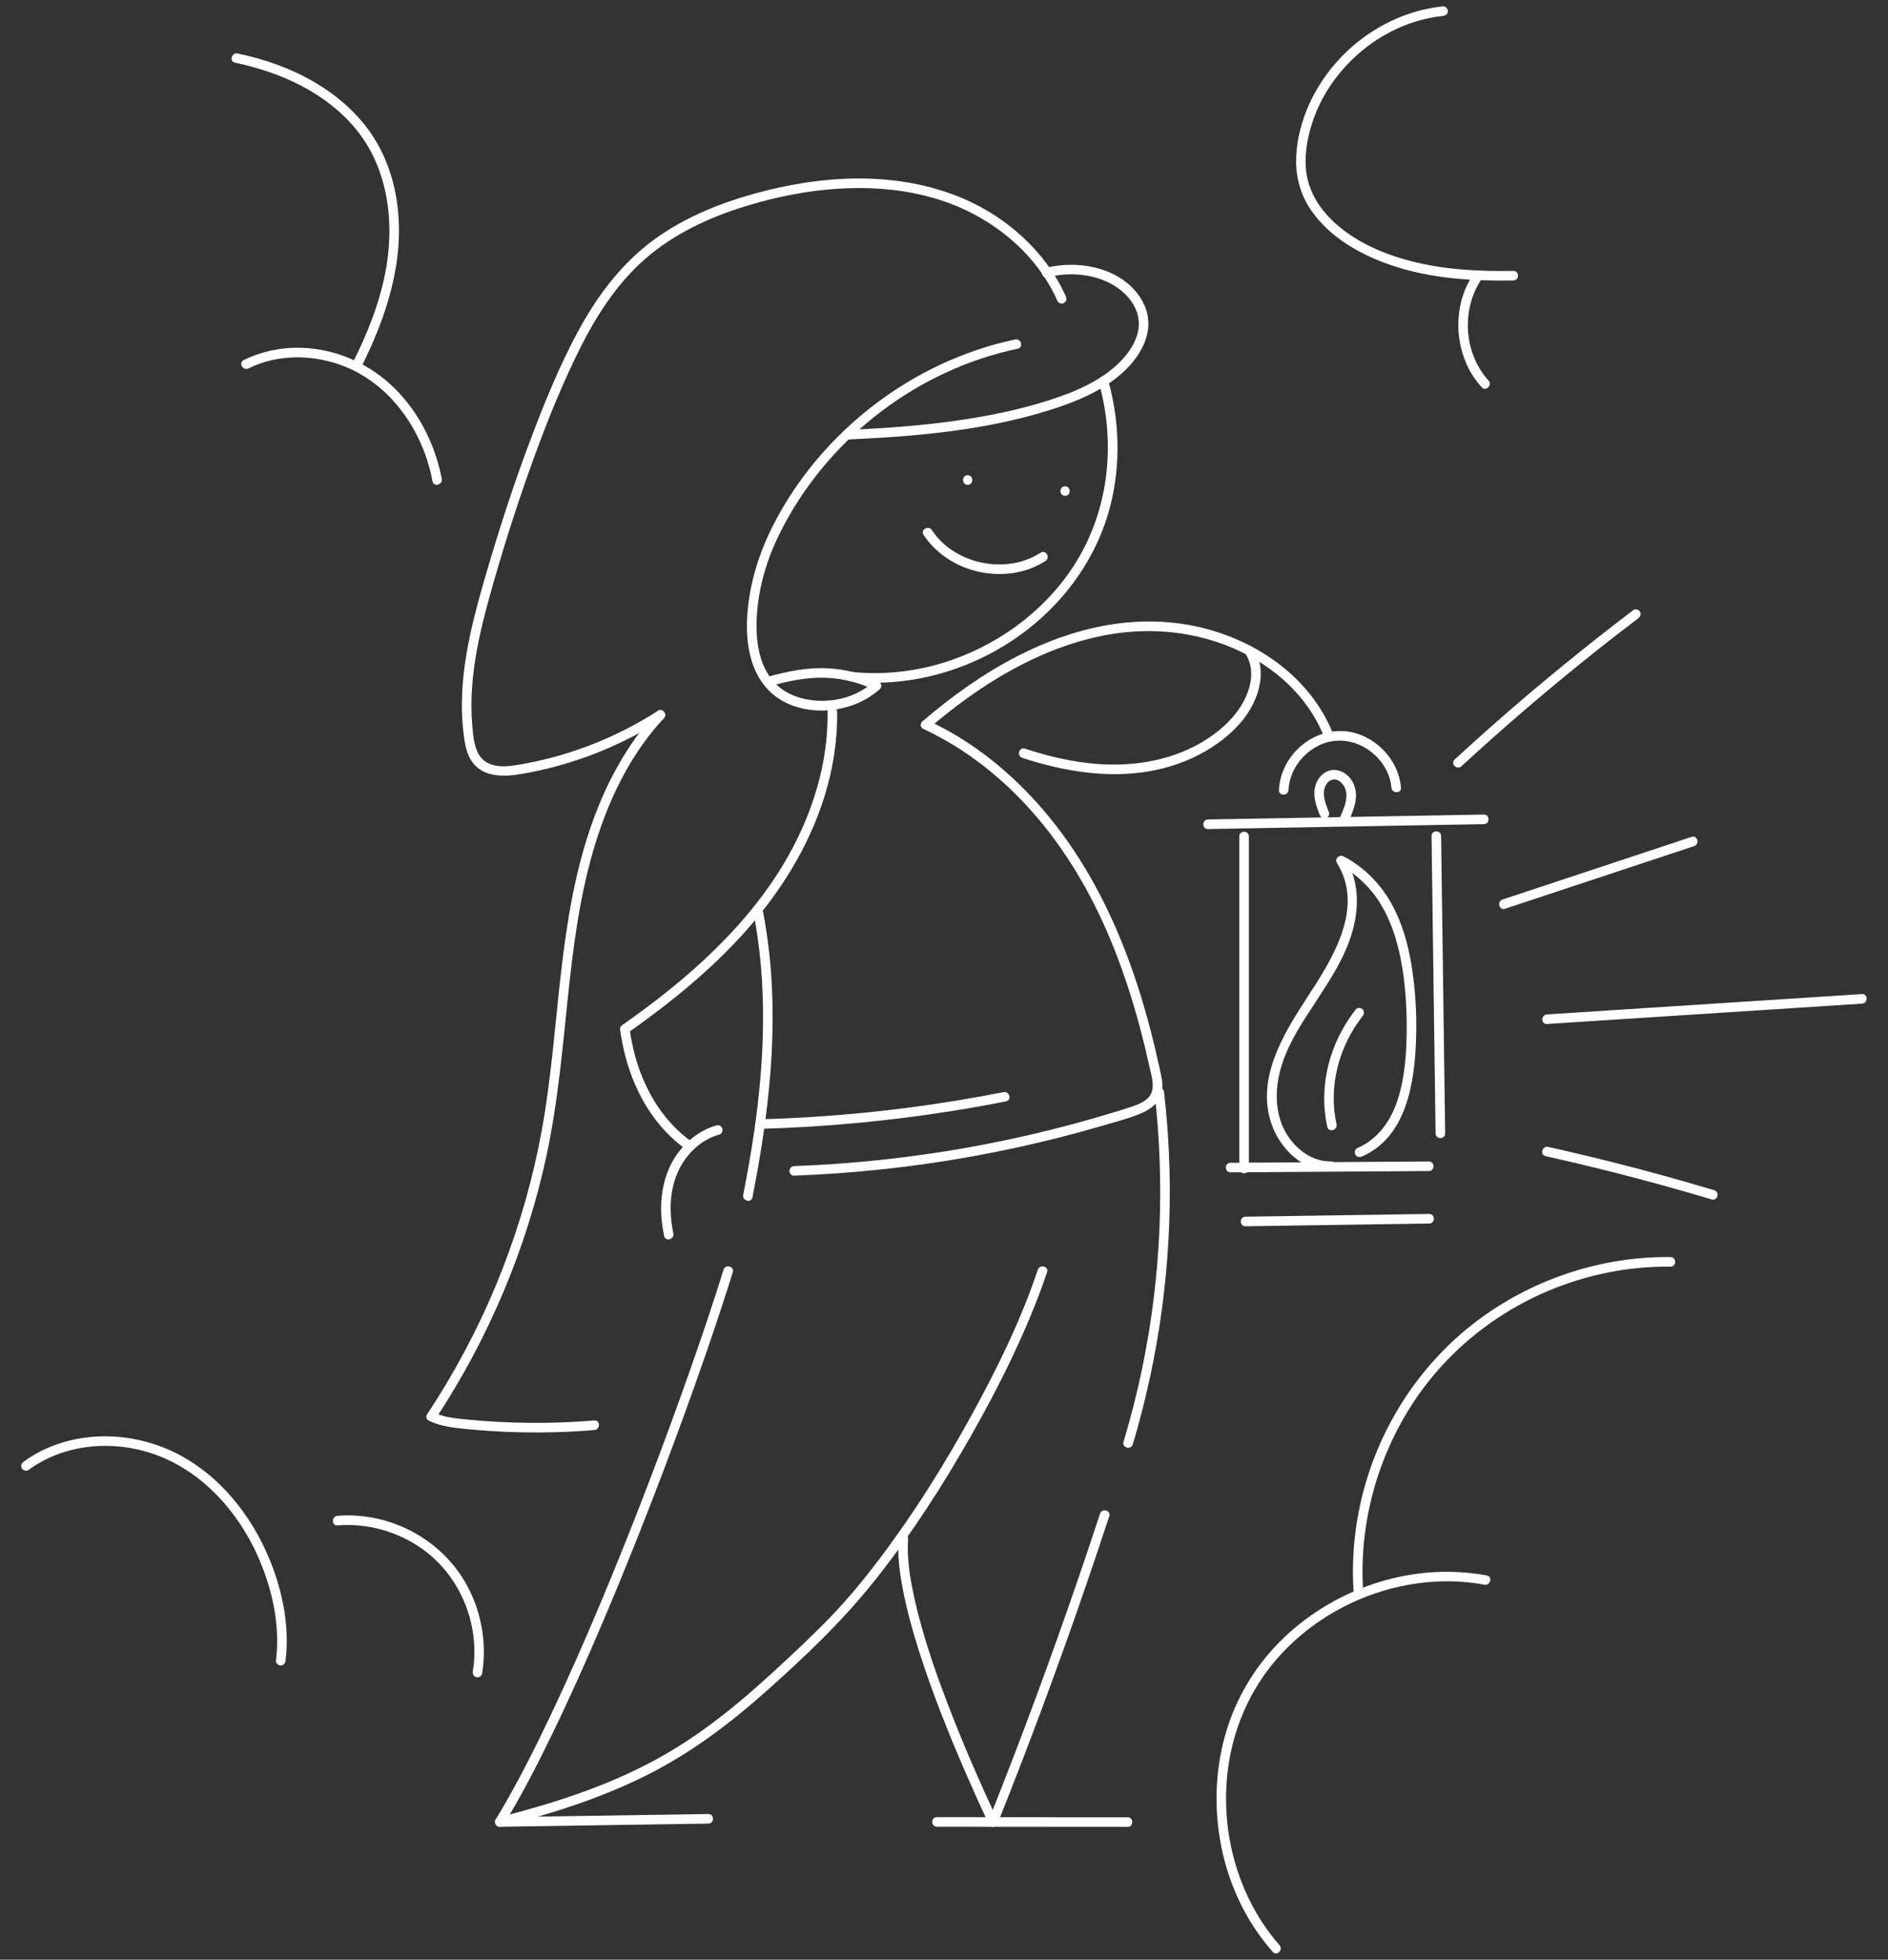 <?xml version="1.0" encoding="iso-8859-1"?>
<!-- Generator: Adobe Illustrator 29.1.0, SVG Export Plug-In . SVG Version: 9.03 Build 55587)  -->
<svg version="1.1" id="Layer_1" xmlns="http://www.w3.org/2000/svg" xmlns:xlink="http://www.w3.org/1999/xlink" x="0px" y="0px"
	 width="740px" height="768px" viewBox="0 0 740 768" enable-background="new 0 0 740 768" xml:space="preserve">
<rect x="0" y="0" width="740" height="768" fill="#333333" stroke="none"/>
<g>
	<g>
		<g>
			<path fill="#FFFFFF" d="M333.657,267.052c22.254,2.38,45.106-3.909,63.6-16.361c19.598-13.195,34.129-33.245,38.884-56.548
				c3.056-14.979,2.308-30.608-1.845-45.302c-0.655-2.319-4.275-1.333-3.616,0.997c6.925,24.504,3.821,51.443-10.409,72.794
				c-11.868,17.808-30.363,30.946-50.766,37.16c-11.594,3.531-23.787,4.801-35.848,3.511c-1.008-0.108-1.875,0.939-1.875,1.875
				C331.782,266.281,332.646,266.944,333.657,267.052L333.657,267.052z"/>
		</g>
	</g>
	<g>
		<g>
			<path fill="#FFFFFF" d="M361.923,285.66c17.172,8.002,32.088,20.092,44.367,34.447c13.098,15.312,23.039,33.144,30.451,51.828
				c3.936,9.921,7.201,20.101,9.965,30.408c1.403,5.231,2.676,10.497,3.844,15.785c0.954,4.322,2.843,9.626-1.308,12.836
				c-1.554,1.201-3.429,1.971-5.27,2.61c-2.542,0.883-5.13,1.648-7.704,2.433c-5.41,1.65-10.848,3.205-16.311,4.666
				c-10.927,2.922-21.955,5.467-33.057,7.629c-22.199,4.324-44.691,7.102-67.275,8.31c-2.784,0.149-5.569,0.273-8.355,0.375
				c-2.406,0.089-2.417,3.839,0,3.75c23.252-0.856,46.442-3.353,69.345-7.457c11.447-2.052,22.822-4.508,34.095-7.365
				c5.714-1.448,11.402-2.999,17.06-4.652c5.062-1.479,10.302-2.807,15.181-4.824c4.207-1.739,8.021-4.57,8.584-9.402
				c0.318-2.732-0.411-5.491-0.984-8.144c-0.571-2.645-1.169-5.285-1.795-7.918c-2.542-10.681-5.556-21.257-9.231-31.605
				c-7.062-19.884-16.58-38.961-29.523-55.69c-11.894-15.373-26.614-28.758-43.764-38.035c-2.107-1.14-4.249-2.212-6.421-3.223
				C361.641,281.409,359.735,284.64,361.923,285.66L361.923,285.66z"/>
		</g>
	</g>
	<g>
		<g>
			<path fill="#FFFFFF" d="M379.277,190.004c2.413,0,2.417-3.75,0-3.75C376.864,186.254,376.86,190.004,379.277,190.004
				L379.277,190.004z"/>
		</g>
	</g>
	<g>
		<g>
			<path fill="#FFFFFF" d="M417.462,194.32c2.413,0,2.417-3.75,0-3.75C415.049,190.57,415.045,194.32,417.462,194.32L417.462,194.32
				z"/>
		</g>
	</g>
	<g>
		<g>
			<path fill="#FFFFFF" d="M407.883,216.594c-10.689,6.877-25.157,5.797-35.406-1.414c-2.845-2.002-5.321-4.547-7.236-7.449
				c-1.324-2.006-4.573-0.129-3.238,1.893c7.828,11.861,23.045,17.385,36.81,14.633c3.882-0.776,7.634-2.283,10.963-4.425
				C411.799,218.531,409.92,215.283,407.883,216.594L407.883,216.594z"/>
		</g>
	</g>
	<g>
		<g>
			<path fill="#FFFFFF" d="M364.195,285.367c19.561-16.763,42.368-31.072,67.922-36.225c22.075-4.452,45.57-0.753,64.307,12.095
				c9.834,6.743,17.967,16.121,22.423,27.247c0.375,0.936,1.253,1.605,2.306,1.31c0.891-0.25,1.69-1.358,1.31-2.306
				c-8.561-21.376-28.599-35.675-50.459-41.256c-11.528-2.943-23.402-3.388-35.157-1.696c-13.219,1.902-25.955,6.431-37.824,12.484
				c-13.534,6.902-25.964,15.826-37.481,25.696C359.708,284.288,362.371,286.93,364.195,285.367L364.195,285.367z"/>
		</g>
	</g>
	<g>
		<g>
			<path fill="#FFFFFF" d="M243.099,403.828c2.001,14.383,7.48,28.479,17.429,39.256c2.677,2.9,5.675,5.48,8.912,7.737
				c1.984,1.384,3.86-1.866,1.893-3.238c-10.846-7.564-18.111-19.388-21.873-31.91c-1.261-4.199-2.141-8.502-2.745-12.842
				c-0.139-1.001-1.422-1.557-2.306-1.31C243.329,401.824,242.959,402.817,243.099,403.828L243.099,403.828z"/>
		</g>
	</g>
	<g>
		<g>
			<path fill="#FFFFFF" d="M452.501,428.034c2.065,17.931,2.712,36.016,1.923,54.048c-0.785,17.944-2.985,35.816-6.594,53.411
				c-2.043,9.96-4.538,19.823-7.46,29.56c-0.695,2.316,2.923,3.306,3.616,0.997c5.216-17.376,9.032-35.15,11.443-53.13
				c2.409-17.967,3.416-36.115,2.969-54.239c-0.252-10.243-0.974-20.47-2.147-30.648c-0.116-1.006-0.779-1.875-1.875-1.875
				C453.453,426.159,452.385,427.021,452.501,428.034L452.501,428.034z"/>
		</g>
	</g>
	<g>
		<g>
			<path fill="#FFFFFF" d="M257.548,278.837c-12.129,13.101-20.518,29.095-26.24,45.916c-6.164,18.119-9.176,37.074-11.372,56.03
				c-2.403,20.747-3.833,41.634-7.585,62.203c-3.392,18.6-8.6,36.864-15.463,54.479c-6.893,17.693-15.502,34.721-25.604,50.797
				c-1.252,1.993-2.529,3.969-3.826,5.933c-1.334,2.02,1.913,3.9,3.238,1.893c10.424-15.787,19.357-32.52,26.698-49.956
				c7.337-17.426,13.051-35.531,16.972-54.029c4.254-20.073,6.048-40.523,8.179-60.899c2.026-19.379,4.458-38.805,9.899-57.568
				c4.904-16.914,12.234-33.436,23.423-47.169c1.39-1.706,2.838-3.364,4.333-4.978C261.837,279.72,259.192,277.062,257.548,278.837
				L257.548,278.837z"/>
		</g>
	</g>
	<g>
		<g>
			<path fill="#FFFFFF" d="M485.743,327.786c0,16.961,0,33.922,0,50.883c0,16.878,0,33.756,0,50.634c0,9.561,0,19.123,0,28.684
				c0,2.413,3.75,2.417,3.75,0c0-16.961,0-33.922,0-50.883c0-16.878,0-33.756,0-50.634c0-9.561,0-19.123,0-28.684
				C489.493,325.373,485.743,325.369,485.743,327.786L485.743,327.786z"/>
		</g>
	</g>
	<g>
		<g>
			<path fill="#FFFFFF" d="M561.094,327.628c0.411,30.302,0.822,60.604,1.232,90.906c0.116,8.551,0.232,17.102,0.348,25.653
				c0.033,2.411,3.783,2.418,3.75,0c-0.411-30.302-0.821-60.604-1.232-90.906c-0.116-8.551-0.232-17.102-0.348-25.653
				C564.811,325.217,561.061,325.21,561.094,327.628L561.094,327.628z"/>
		</g>
	</g>
	<g>
		<g>
			<path fill="#FFFFFF" d="M521.773,455.169c-8.774,0.187-16.383-6.803-19.406-14.652c-2.928-7.603-2.288-16.046,0.198-23.674
				c2.946-9.041,8.471-17.08,13.629-24.973c5.274-8.071,10.591-16.277,13.5-25.55c3.125-9.963,3.216-20.963-2.46-30.046
				c-0.855,0.855-1.71,1.71-2.565,2.565c6.958,3.601,12.615,9.018,16.64,15.73c3.888,6.483,6.216,13.76,7.678,21.144
				c1.786,9.024,2.399,18.359,2.365,27.545c-0.034,9.255-0.681,18.883-3.538,27.748c-2.664,8.265-7.736,15.437-15.87,18.978
				c-0.936,0.407-1.131,1.76-0.673,2.565c0.549,0.965,1.642,1.074,2.565,0.673c17.269-7.517,20.511-28.404,21.162-45.085
				c0.397-10.177-0.192-20.524-1.876-30.575c-1.315-7.847-3.554-15.617-7.315-22.66c-4.379-8.201-10.965-15.016-19.246-19.301
				c-1.59-0.823-3.609,0.895-2.565,2.565c11.091,17.748-2.008,37.989-11.767,52.924c-9.516,14.563-20.395,32.464-13.477,50.424
				c3.616,9.39,12.476,17.63,23.022,17.406C524.183,458.868,524.191,455.117,521.773,455.169L521.773,455.169z"/>
		</g>
	</g>
	<g>
		<g>
			<path fill="#FFFFFF" d="M523.842,440.597c-3.249-14.86,0.91-30.494,10.229-42.392c0.629-0.803,0.769-1.866,0-2.652
				c-0.643-0.657-2.028-0.796-2.652,0c-10.196,13.017-14.755,29.75-11.193,46.04C520.741,443.951,524.357,442.953,523.842,440.597
				L523.842,440.597z"/>
		</g>
	</g>
	<g>
		<g>
			<path fill="#FFFFFF" d="M473.468,324.901c28.075-0.5,56.151-1,84.226-1.5c7.974-0.142,15.948-0.284,23.922-0.426
				c2.41-0.043,2.418-3.793,0-3.75c-28.075,0.5-56.151,1-84.226,1.5c-7.974,0.142-15.948,0.284-23.922,0.426
				C471.058,321.194,471.05,324.945,473.468,324.901L473.468,324.901z"/>
		</g>
	</g>
	<g>
		<g>
			<path fill="#FFFFFF" d="M482.286,459.441c20.188-0.133,40.376-0.266,60.565-0.399c5.732-0.038,11.465-0.076,17.197-0.113
				c2.412-0.016,2.418-3.766,0-3.75c-20.188,0.133-40.376,0.266-60.565,0.399c-5.732,0.038-11.465,0.076-17.197,0.113
				C479.874,455.706,479.868,459.456,482.286,459.441L482.286,459.441z"/>
		</g>
	</g>
	<g>
		<g>
			<path fill="#FFFFFF" d="M488.161,480.573c18.708-0.28,37.416-0.561,56.125-0.841c5.298-0.079,10.596-0.159,15.894-0.238
				c2.411-0.036,2.418-3.786,0-3.75c-18.708,0.28-37.416,0.561-56.125,0.841c-5.298,0.079-10.596,0.159-15.894,0.238
				C485.75,476.86,485.743,480.61,488.161,480.573L488.161,480.573z"/>
		</g>
	</g>
	<g>
		<g>
			<path fill="#FFFFFF" d="M520.888,318.348c-0.991-2.484-2.08-5.087-1.984-7.81c0.057-1.617,0.804-3.501,2.148-4.456
				c1.394-0.99,3.065-0.709,4.374,0.394c1.579,1.33,2.321,3.258,2.305,5.291c-0.023,2.94-1.283,5.75-2.462,8.387
				c-0.413,0.924-0.268,2.015,0.673,2.565c0.8,0.468,2.15,0.256,2.565-0.673c1.4-3.132,2.795-6.336,2.96-9.814
				c0.143-3.027-0.905-6.043-3.116-8.16c-2.024-1.938-5.003-2.981-7.724-1.954c-2.677,1.011-4.515,3.479-5.176,6.218
				c-0.912,3.777,0.434,7.533,1.82,11.008c0.375,0.94,1.253,1.599,2.306,1.31C520.473,320.408,521.266,319.294,520.888,318.348
				L520.888,318.348z"/>
		</g>
	</g>
	<g>
		<g>
			<path fill="#FFFFFF" d="M417.752,116.143c-5.686-12.752-15.386-23.401-26.934-31.131c-12.779-8.554-27.74-13.112-42.975-14.552
				c-16.486-1.558-33.225,0.521-49.205,4.654c-14.893,3.852-29.61,9.578-42.12,18.679c-12.585,9.156-22.005,21.57-29.431,35.129
				c-7.952,14.52-14.177,30.06-19.968,45.544c-6.102,16.316-11.447,32.906-16.349,49.619c-4.902,16.709-9.547,33.83-9.734,51.364
				c-0.047,4.385,0.211,8.765,0.795,13.111c0.469,3.492,1.16,7.164,3.274,10.078c4.409,6.077,12.291,5.83,18.951,4.725
				c15.931-2.642,31.436-8.014,45.664-15.637c3.445-1.846,6.811-3.833,10.1-5.943c2.025-1.299,0.146-4.547-1.893-3.238
				c-13.097,8.406-27.467,14.703-42.54,18.586c-3.784,0.975-7.606,1.799-11.456,2.468c-3.163,0.549-6.535,1.035-9.727,0.435
				c-3.243-0.61-5.742-2.373-7.101-5.426c-1.446-3.249-1.73-7.082-2.019-10.581c-1.403-16.997,2.265-33.871,6.782-50.155
				c4.508-16.25,9.567-32.374,15.185-48.273c5.451-15.426,11.413-30.752,18.517-45.499c6.434-13.355,14.183-26.343,25.046-36.59
				c10.933-10.314,24.64-17.169,38.828-21.808c14.937-4.885,30.669-7.878,46.409-7.997c15.205-0.115,30.686,2.58,44.348,9.459
				c11.889,5.986,22.438,14.908,29.634,26.168c1.777,2.781,3.337,5.693,4.681,8.707c0.416,0.932,1.755,1.134,2.565,0.673
				C418.038,118.163,418.162,117.063,417.752,116.143L417.752,116.143z"/>
		</g>
	</g>
	<g>
		<g>
			<path fill="#FFFFFF" d="M283.603,497.586c-3.978,12.778-8.261,25.462-12.689,38.091c-5.316,15.161-10.86,30.241-16.601,45.246
				c-6.082,15.894-12.386,31.705-18.973,47.398c-6.269,14.937-12.796,29.773-19.758,44.401
				c-5.913,12.425-12.111,24.746-19.083,36.616c-0.737,1.255-1.484,2.504-2.242,3.746c-0.736,1.208,0.211,2.843,1.619,2.821
				c21.272-0.323,42.543-0.646,63.815-0.97c5.983-0.091,11.965-0.182,17.948-0.273c2.411-0.037,2.418-3.787,0-3.75
				c-21.272,0.323-42.543,0.646-63.815,0.97c-5.983,0.091-11.965,0.182-17.948,0.273c0.54,0.94,1.079,1.881,1.619,2.821
				c6.973-11.441,13.113-23.386,18.958-35.435c7.023-14.478,13.574-29.184,19.871-43.991c6.674-15.695,13.059-31.512,19.215-47.418
				c5.899-15.244,11.591-30.568,17.057-45.972c4.636-13.067,9.122-26.192,13.314-39.409c0.44-1.388,0.877-2.777,1.31-4.168
				C287.938,496.273,284.319,495.285,283.603,497.586L283.603,497.586z"/>
		</g>
	</g>
	<g>
		<g>
			<path fill="#FFFFFF" d="M431.154,593.203c-5.18,15.792-10.551,31.52-16.118,47.18c-5.593,15.736-11.382,31.404-17.363,46.997
				c-3.355,8.747-6.773,17.471-10.248,26.171c-0.378,0.947,0.414,2.05,1.31,2.306c1.064,0.305,1.932-0.373,2.306-1.31
				c6.165-15.434,12.144-30.941,17.929-46.522c5.813-15.656,11.433-31.385,16.857-47.18c3.043-8.861,6.023-17.743,8.943-26.645
				C435.524,591.902,431.904,590.917,431.154,593.203L431.154,593.203z"/>
		</g>
	</g>
	<g>
		<g>
			<path fill="#FFFFFF" d="M367.211,715.885c19.435,0.013,38.87,0.026,58.304,0.039c5.482,0.004,10.963,0.007,16.445,0.011
				c2.413,0.002,2.417-3.748,0-3.75c-19.435-0.013-38.87-0.026-58.304-0.039c-5.482-0.004-10.963-0.007-16.445-0.011
				C364.798,712.133,364.794,715.883,367.211,715.885L367.211,715.885z"/>
		</g>
	</g>
	<g>
		<g>
			<path fill="#FFFFFF" d="M406.776,497.586c-6.48,19.383-15.548,37.93-25.325,55.839c-10.889,19.945-23.005,39.32-36.708,57.461
				c-5.983,7.921-12.314,15.614-19.206,22.764c-7.184,7.454-14.807,14.548-22.425,21.556
				c-13.227,12.167-27.155,23.592-42.789,32.554c-17.507,10.035-36.605,16.786-56.009,22.11c-2.971,0.815-5.951,1.596-8.937,2.352
				c-2.338,0.592-1.347,4.21,0.997,3.616c20.648-5.228,41.148-11.726,60.059-21.665c16.038-8.429,30.447-19.413,43.944-31.436
				c15.12-13.469,29.898-27.491,42.509-43.375c14.179-17.86,26.62-37.118,37.854-56.946c10.489-18.514,20.13-37.701,27.493-57.69
				c0.75-2.037,1.47-4.084,2.159-6.142C411.159,496.289,407.539,495.305,406.776,497.586L406.776,497.586z"/>
		</g>
	</g>
	<g>
		<g>
			<path fill="#FFFFFF" d="M352.173,603.125c-0.452,6.616,0.471,13.312,1.709,19.799c1.522,7.979,3.704,15.827,6.147,23.569
				c5.167,16.374,11.559,32.357,18.386,48.102c2.968,6.845,6.04,13.644,9.201,20.401c1.022,2.184,4.255,0.282,3.238-1.893
				c-6.149-13.146-11.98-26.446-17.302-39.95c-6.145-15.591-11.868-31.54-15.389-47.954c-1.547-7.213-2.745-14.675-2.239-22.074
				C356.087,600.716,352.337,600.726,352.173,603.125L352.173,603.125z"/>
		</g>
	</g>
	<g>
		<g>
			<path fill="#FFFFFF" d="M295.176,356.921c5.691,28.584,4.581,58.068,0.386,86.775c-1.202,8.223-2.652,16.407-4.26,24.56
				c-0.465,2.357,3.149,3.366,3.616,0.997c5.736-29.085,9.513-58.865,7.257-88.539c-0.633-8.32-1.753-16.606-3.382-24.789
				C298.321,353.559,294.706,354.56,295.176,356.921L295.176,356.921z"/>
		</g>
	</g>
	<g>
		<g>
			<path fill="#FFFFFF" d="M168.132,556.761c3.522,1.745,7.302,2.443,11.175,2.901c4.253,0.502,8.528,0.858,12.801,1.135
				c8.685,0.565,17.397,0.719,26.097,0.462c4.925-0.145,9.844-0.426,14.754-0.83c2.388-0.197,2.409-3.948,0-3.75
				c-16.779,1.381-33.672,1.254-50.425-0.422c-4.234-0.424-8.642-0.818-12.51-2.734
				C167.869,552.455,165.967,555.688,168.132,556.761L168.132,556.761z"/>
		</g>
	</g>
	<g>
		<g>
			<path fill="#FFFFFF" d="M298.622,442.376c25.031-0.721,50.006-3.069,74.735-7.014c7.006-1.118,13.99-2.368,20.95-3.741
				c2.366-0.467,1.364-4.082-0.997-3.616c-24.32,4.799-48.937,8.028-73.674,9.638c-6.998,0.456-14.004,0.78-21.014,0.982
				C296.214,438.696,296.204,442.446,298.622,442.376L298.622,442.376z"/>
		</g>
	</g>
	<g>
		<g>
			<path fill="#FFFFFF" d="M400.694,297.009c16.854,5.503,35.081,8.473,52.634,4.684c7.578-1.636,14.972-4.525,21.501-8.727
				c6.28-4.042,12.108-9.336,15.713-15.953c3.829-7.028,5.446-16.06,0.625-23.039c-1.363-1.973-4.614-0.1-3.238,1.893
				c3.82,5.53,2.764,12.522-0.096,18.241c-3.147,6.295-8.417,11.327-14.23,15.184c-12.805,8.496-28.393,11.242-43.534,10.103
				c-9.675-0.728-19.174-2.997-28.378-6.002C399.391,292.642,398.406,296.262,400.694,297.009L400.694,297.009z"/>
		</g>
	</g>
	<g>
		<g>
			<path fill="#FFFFFF" d="M505.035,309.602c0.356-7.901,5.959-15.165,13.247-18.058c7.661-3.041,16.07-0.529,21.621,5.362
				c3.012,3.196,5.082,7.348,5.47,11.75c0.21,2.385,3.962,2.407,3.75,0c-0.843-9.562-7.675-17.816-16.674-20.972
				c-9.081-3.185-19.134,0.192-25.276,7.404c-3.486,4.093-5.645,9.12-5.888,14.514C501.176,312.015,504.926,312.01,505.035,309.602
				L505.035,309.602z"/>
		</g>
	</g>
	<g>
		<g>
			<path fill="#FFFFFF" d="M280.858,441.039c-6.164,1.728-11.346,5.689-15.129,10.794c-4.229,5.707-6.25,12.765-6.568,19.804
				c-0.193,4.271,0.27,8.556,1.154,12.733c0.499,2.36,4.115,1.361,3.616-0.997c-1.745-8.249-1.591-17.325,2.207-25.012
				c3.18-6.437,8.716-11.743,15.718-13.706C284.175,444.005,283.189,440.386,280.858,441.039L280.858,441.039z"/>
		</g>
	</g>
	<g>
		<g>
			<path fill="#FFFFFF" d="M324.37,278.959c0.277,19.817-5.708,39.221-15.367,56.4c-9.792,17.415-23.305,32.401-38.282,45.512
				c-8.514,7.454-17.519,14.317-26.761,20.84c-1.956,1.381-0.085,4.634,1.893,3.238c16.696-11.783,32.756-24.709,46.383-40.007
				c13.57-15.235,24.618-32.845,30.788-52.38c3.425-10.846,5.255-22.219,5.096-33.601
				C328.087,276.548,324.337,276.541,324.37,278.959L324.37,278.959z"/>
		</g>
	</g>
	<g>
		<g>
			<path fill="#FFFFFF" d="M397.882,133.046c-20.191,4.277-39.264,13.302-55.597,25.888c-16.174,12.464-29.734,28.368-39.068,46.558
				c-5.476,10.67-9.173,22.166-10.201,34.153c-0.898,10.464,0.343,22.366,7.799,30.407c9.526,10.273,26.883,10.533,38.478,3.982
				c1.985-1.121,3.832-2.466,5.556-3.955c0.887-0.766,0.645-2.42-0.379-2.945c-6.257-3.206-13.384-4.905-20.392-5.245
				c-7.939-0.385-15.983,1.336-23.584,3.464c-2.321,0.649-1.335,4.269,0.997,3.616c7.194-2.013,14.718-3.645,22.232-3.345
				c6.441,0.257,13.104,1.802,18.855,4.748c-0.126-0.982-0.253-1.963-0.379-2.945c-6.404,5.53-14.745,7.858-23.102,7.07
				c-5.102-0.481-10.293-2.213-14.113-5.611c-7.431-6.611-8.875-17.383-8.377-26.926c0.542-10.383,3.376-20.912,7.716-30.218
				c8.28-17.752,20.58-33.467,35.543-46.077c14.995-12.637,32.732-22.089,51.666-27.234c2.432-0.661,4.883-1.247,7.348-1.769
				C401.238,136.163,400.24,132.547,397.882,133.046L397.882,133.046z"/>
		</g>
	</g>
	<g>
		<g>
			<path fill="#FFFFFF" d="M410.627,108.669c10.229-2.652,22.785-0.945,30.529,6.745c3.214,3.192,5.353,7.35,5.194,11.955
				c-0.168,4.838-2.751,9.334-5.889,12.881c-7.515,8.495-18.665,13.199-29.24,16.591c-11.761,3.773-23.946,6.231-36.16,7.984
				c-14.118,2.027-28.37,3.02-42.611,3.652c-2.404,0.107-2.417,3.857,0,3.75c26.572-1.178,53.639-3.516,79.129-11.567
				c11.268-3.559,23.163-8.52,31.263-17.457c3.665-4.044,6.51-8.933,7.149-14.424c0.601-5.165-1.244-10.123-4.464-14.112
				c-8.286-10.264-23.683-12.781-35.896-9.614C407.296,105.659,408.285,109.276,410.627,108.669L410.627,108.669z"/>
		</g>
	</g>
	<g>
		<g>
			<path fill="#FFFFFF" d="M565.605,2.496c-23.731,2.416-44.826,18.938-53.597,41.017c-2.46,6.194-3.984,12.943-4.001,19.622
				c-0.018,6.837,1.926,13.435,5.769,19.098c7.44,10.962,19.781,17.81,32.097,21.907c15.168,5.047,31.415,6.048,47.292,5.779
				c2.411-0.041,2.418-3.791,0-3.75c-13.463,0.228-27.073-0.453-40.16-3.837c-12.154-3.143-24.478-8.701-33.001-18.192
				c-4.044-4.503-6.969-9.955-7.902-15.973c-1.014-6.535,0.123-13.378,2.092-19.632c3.319-10.543,9.762-19.959,18.012-27.266
				c9.265-8.206,21.041-13.764,33.401-15.022c1.007-0.103,1.875-0.788,1.875-1.875C567.48,3.436,566.619,2.392,565.605,2.496
				L565.605,2.496z"/>
		</g>
	</g>
	<g>
		<g>
			<path fill="#FFFFFF" d="M577.506,107.414c-7.043,10.357-7.686,24.2-2.591,35.504c1.461,3.243,3.454,6.216,5.845,8.846
				c1.627,1.79,4.272-0.868,2.652-2.652c-9.734-10.71-10.772-27.888-2.667-39.806C582.105,107.306,578.857,105.428,577.506,107.414
				L577.506,107.414z"/>
		</g>
	</g>
	<g>
		<g>
			<path fill="#FFFFFF" d="M92.108,24.572c17.703,3.682,35.366,11.596,47.146,25.742c13.2,15.853,15.632,37.755,11.603,57.411
				c-2.469,12.045-7.103,23.508-12.606,34.463c-1.081,2.151,2.153,4.052,3.238,1.893c9.98-19.864,17.25-41.894,14.175-64.368
				c-1.403-10.255-5.015-20.272-11.13-28.675c-5.581-7.669-12.886-13.904-21.044-18.698c-9.366-5.503-19.772-9.178-30.385-11.385
				C90.75,20.466,89.743,24.08,92.108,24.572L92.108,24.572z"/>
		</g>
	</g>
	<g>
		<g>
			<path fill="#FFFFFF" d="M11.129,576.111c15.53-11.436,37.141-12.135,54.371-4.161c17.367,8.038,30.155,23.986,37.089,41.544
				c4.662,11.804,7.146,24.65,5.575,37.329c-0.125,1.007,0.951,1.875,1.875,1.875c1.117,0,1.75-0.865,1.875-1.875
				c1.481-11.955-0.598-24.175-4.629-35.455c-3.386-9.473-8.228-18.379-14.503-26.25c-6.177-7.747-13.852-14.404-22.632-19.041
				c-8.938-4.721-19.055-7.207-29.163-7.184c-11.28,0.026-22.618,3.253-31.751,9.979c-0.821,0.605-1.211,1.619-0.673,2.565
				C9.024,576.248,10.316,576.71,11.129,576.111L11.129,576.111z"/>
		</g>
	</g>
	<g>
		<g>
			<path fill="#FFFFFF" d="M132.282,597.792c11.76-0.938,23.576,2.394,33.197,9.207c9.621,6.813,16.297,17.159,19.058,28.574
				c1.529,6.323,1.845,12.965,0.798,19.392c-0.164,1.006,0.262,2.007,1.31,2.306c0.893,0.256,2.144-0.312,2.306-1.31
				c2.037-12.503-0.429-25.529-6.928-36.417c-6.512-10.909-16.954-18.997-28.986-22.973c-6.655-2.199-13.766-3.087-20.754-2.53
				C129.892,594.232,129.872,597.984,132.282,597.792L132.282,597.792z"/>
		</g>
	</g>
	<g>
		<g>
			<path fill="#FFFFFF" d="M97.386,144.372c11.703-5.778,25.627-5.518,37.633-0.785c11.848,4.67,21.312,14.064,27.399,25.111
				c3.427,6.219,5.78,12.963,7.118,19.931c0.455,2.367,4.07,1.365,3.616-0.997c-2.527-13.152-8.762-25.74-18.275-35.24
				c-9.755-9.742-22.886-15.652-36.705-16.09c-7.834-0.249-15.646,1.361-22.679,4.833C93.329,142.202,95.227,145.437,97.386,144.372
				L97.386,144.372z"/>
		</g>
	</g>
	<g>
		<g>
			<path fill="#FFFFFF" d="M501.507,762.304c-9.248-10.519-15.518-23.415-18.649-37.035c-3.127-13.603-3.111-27.969,0.238-41.529
				c3.328-13.477,10.008-25.889,19.524-36.006c9.347-9.938,21.074-17.63,33.854-22.387c12.883-4.795,26.803-6.695,40.477-5.057
				c1.621,0.194,3.234,0.456,4.839,0.756c2.359,0.44,3.37-3.173,0.997-3.616c-14.087-2.629-28.691-1.612-42.368,2.619
				c-13.655,4.224-26.368,11.539-36.773,21.351c-10.529,9.929-18.397,22.4-22.73,36.213c-4.386,13.983-5.172,28.989-2.721,43.411
				c2.429,14.29,8.215,28.077,17.078,39.574c1.148,1.49,2.34,2.943,3.582,4.356C500.451,766.771,503.095,764.11,501.507,762.304
				L501.507,762.304z"/>
		</g>
	</g>
	<g>
		<g>
			<path fill="#FFFFFF" d="M534.255,623.103c-1.575-25.603,5.384-51.432,19.335-72.935c13.933-21.476,34.946-37.817,58.982-46.532
				c13.511-4.899,27.813-7.41,42.188-7.237c2.414,0.029,2.415-3.721,0-3.75c-26.282-0.316-52.548,8.139-73.842,23.523
				c-21.503,15.535-37.281,37.948-45.107,63.269c-4.351,14.079-6.211,28.95-5.306,43.663
				C530.652,625.5,534.403,625.517,534.255,623.103L534.255,623.103z"/>
		</g>
	</g>
	<g>
		<g>
			<path fill="#FFFFFF" d="M572.808,300.292c17.273-15.897,35.124-31.163,53.52-45.746c5.219-4.138,10.483-8.218,15.789-12.244
				c0.813-0.617,1.216-1.61,0.673-2.565c-0.455-0.799-1.76-1.283-2.565-0.673c-18.955,14.382-37.388,29.448-55.226,45.195
				c-4.994,4.409-9.941,8.871-14.842,13.382C568.377,299.279,571.034,301.925,572.808,300.292L572.808,300.292z"/>
		</g>
	</g>
	<g>
		<g>
			<path fill="#FFFFFF" d="M589.889,356.148c19.204-6.364,38.409-12.728,57.614-19.092c5.509-1.826,11.019-3.651,16.528-5.477
				c2.28-0.756,1.303-4.378-0.997-3.616c-19.205,6.364-38.409,12.728-57.614,19.092c-5.509,1.826-11.019,3.651-16.528,5.477
				C586.612,353.287,587.589,356.91,589.889,356.148L589.889,356.148z"/>
		</g>
	</g>
	<g>
		<g>
			<path fill="#FFFFFF" d="M606.327,401.299c32.035-2.068,64.069-4.136,96.104-6.204c9.129-0.589,18.258-1.179,27.387-1.768
				c2.396-0.155,2.414-3.906,0-3.75c-32.035,2.068-64.069,4.136-96.104,6.204c-9.129,0.589-18.258,1.179-27.387,1.768
				C603.93,397.703,603.913,401.454,606.327,401.299L606.327,401.299z"/>
		</g>
	</g>
	<g>
		<g>
			<path fill="#FFFFFF" d="M605.822,453.084c17.009,3.806,33.915,8.07,50.692,12.798c4.804,1.354,9.598,2.747,14.381,4.175
				c2.317,0.692,3.307-2.926,0.997-3.616c-16.701-4.986-33.536-9.523-50.485-13.592c-4.854-1.165-9.717-2.291-14.588-3.381
				C604.468,448.942,603.464,452.556,605.822,453.084L605.822,453.084z"/>
		</g>
	</g>
</g>
</svg>
